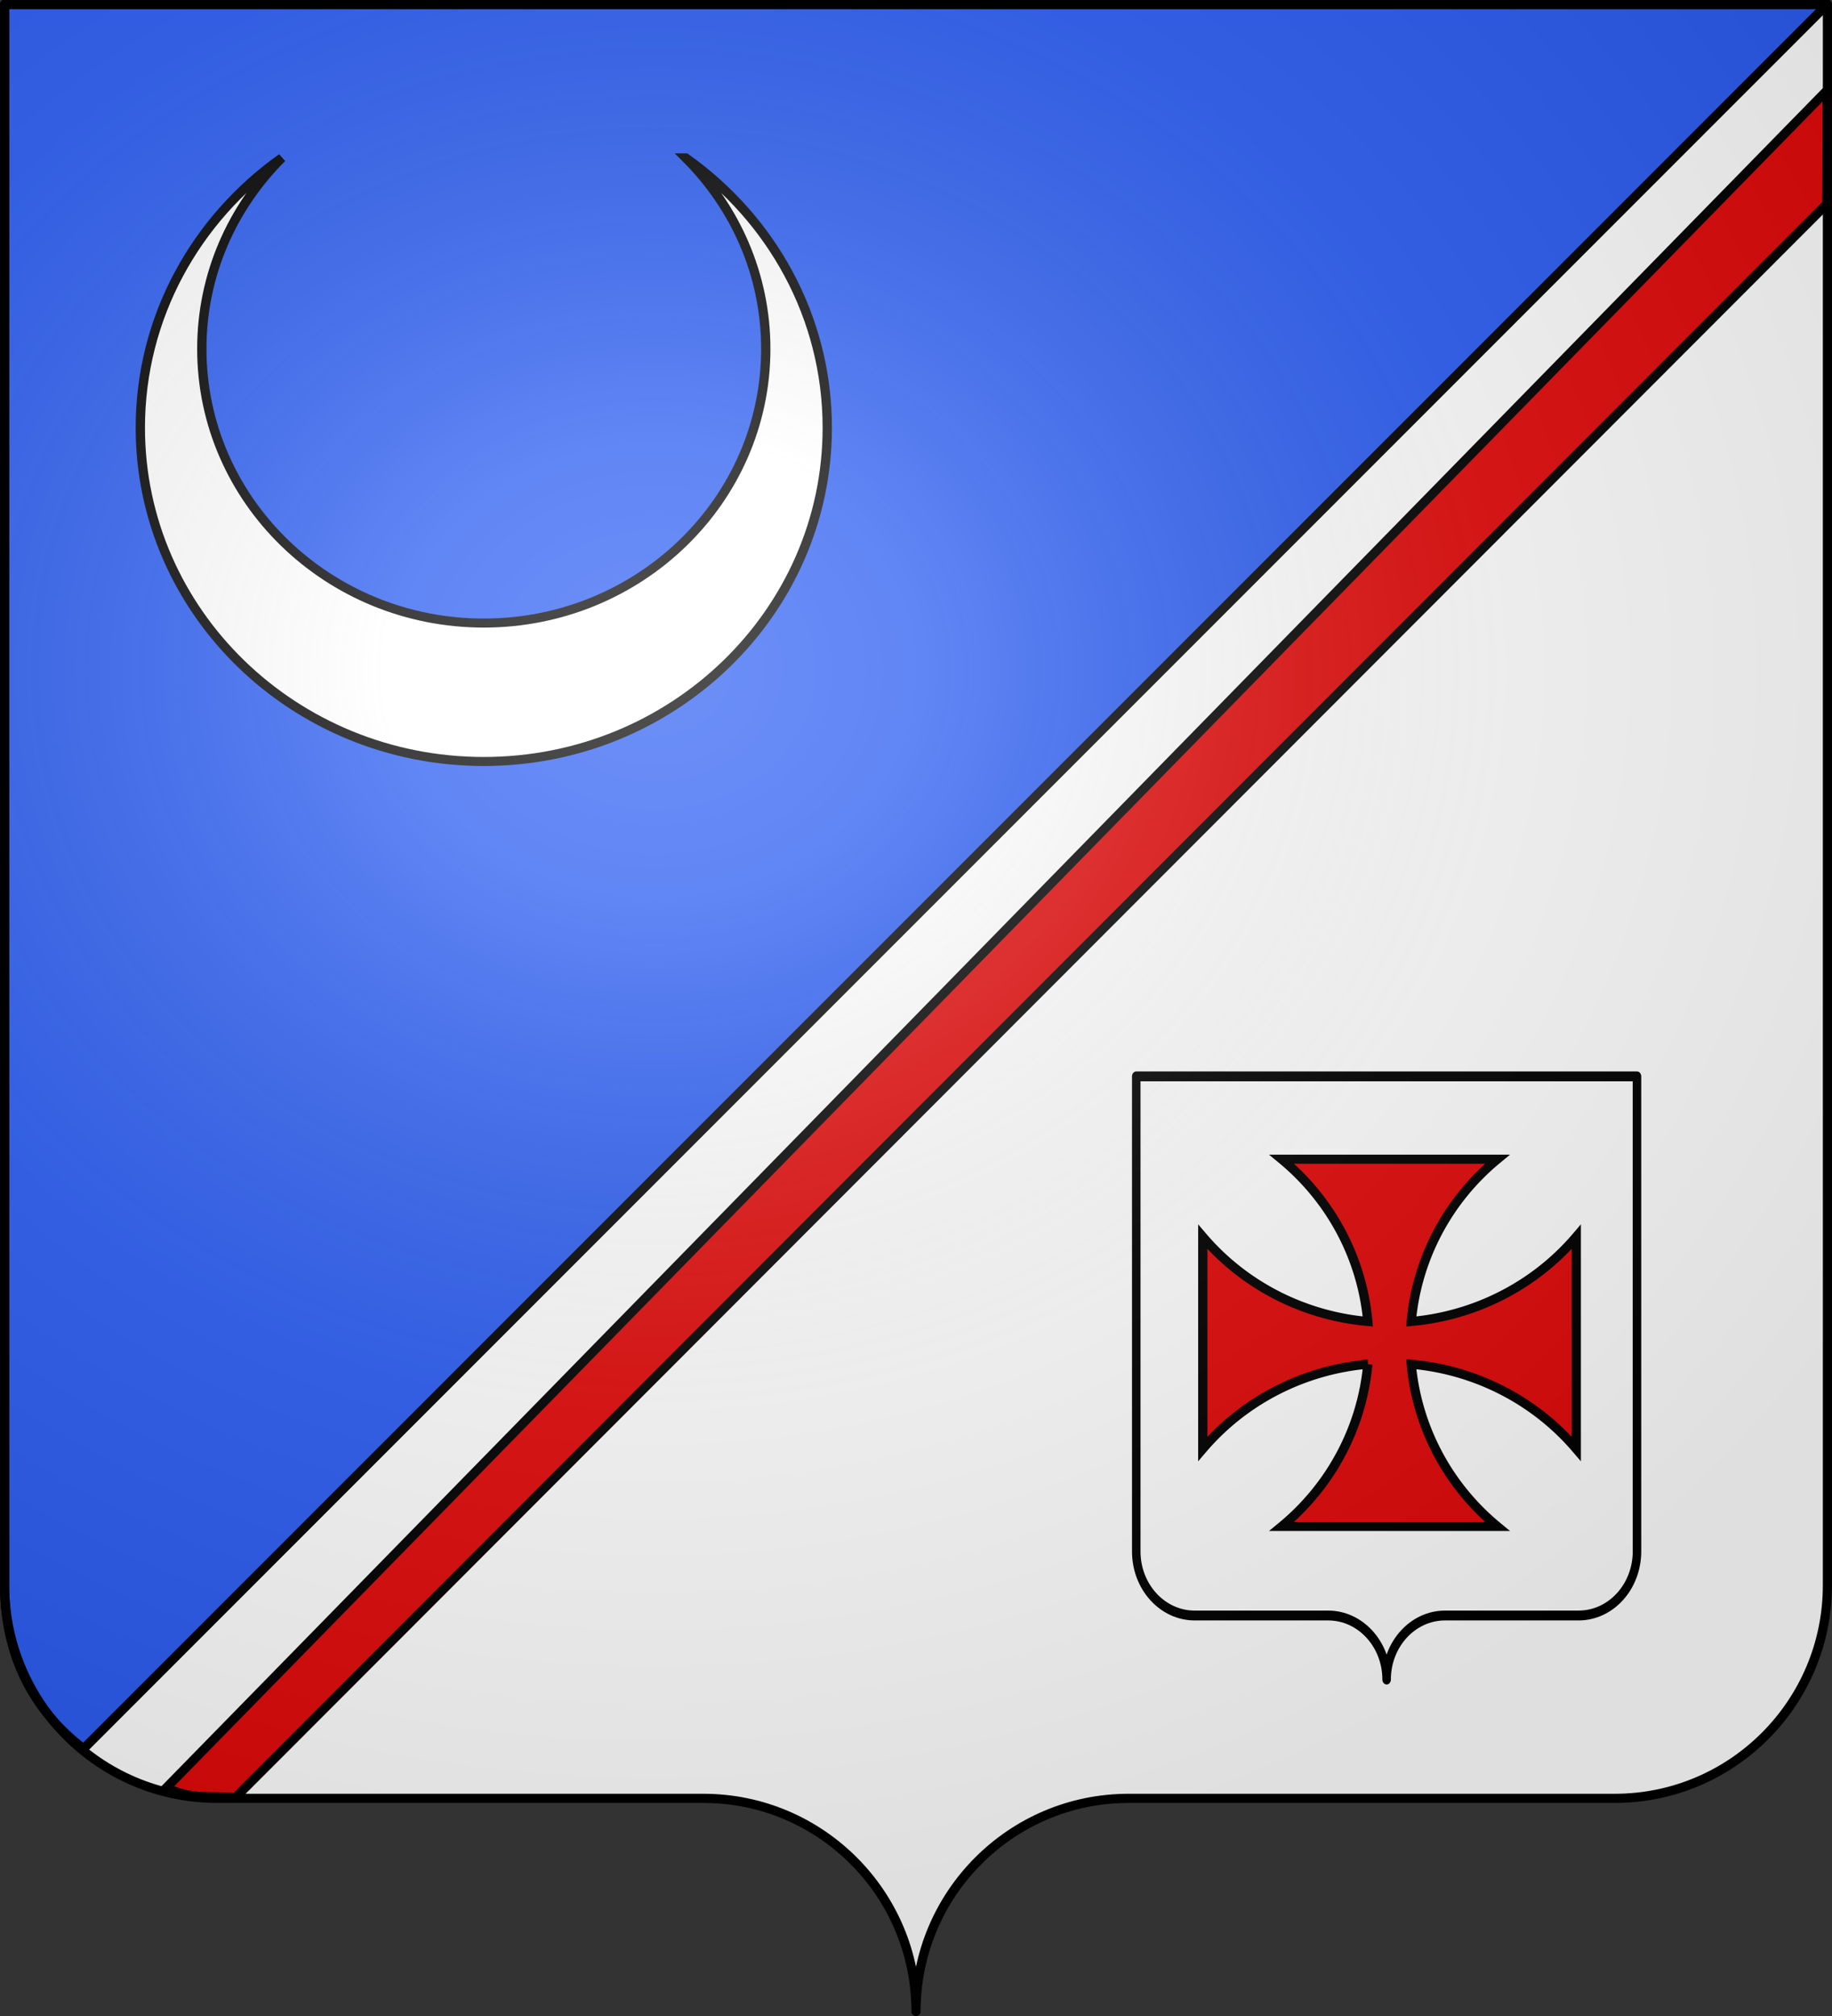 <svg xmlns="http://www.w3.org/2000/svg" xmlns:xlink="http://www.w3.org/1999/xlink" id="svg2" width="600" height="660" version="1.0"><rect width="100%" height="100%" fill="#333333" stroke="none"/><defs id="defs6"><g id="s-1-3"><g id="c-1-0"><path id="t-8-4" d="M0 0v1h.5L0 0z" transform="rotate(18 3.157 -.5)"/><use xlink:href="#t-8-4" id="use2144-5-8" width="810" height="540" x="0" y="0" transform="scale(-1 1)"/></g><g id="a-2-5"><use xlink:href="#c-1-0" id="use2147-0-5" width="810" height="540" x="0" y="0" transform="rotate(72)"/><use xlink:href="#c-1-0" id="use2149-1-5" width="810" height="540" x="0" y="0" transform="rotate(144)"/></g><use xlink:href="#a-2-5" id="use2151-1-4" width="810" height="540" x="0" y="0" transform="scale(-1 1)"/></g><g id="s-0-6"><g id="c-8-4"><path id="t-40-0" d="M0 0v1h.5L0 0z" transform="rotate(18 3.157 -.5)"/><use xlink:href="#t-40-0" id="use2144-4-7" width="810" height="540" x="0" y="0" transform="scale(-1 1)"/></g><g id="a-6-0"><use xlink:href="#c-8-4" id="use2147-46-2" width="810" height="540" x="0" y="0" transform="rotate(72)"/><use xlink:href="#c-8-4" id="use2149-4-1" width="810" height="540" x="0" y="0" transform="rotate(144)"/></g><use xlink:href="#a-6-0" id="use2151-3-3" width="810" height="540" x="0" y="0" transform="scale(-1 1)"/></g><g id="s-1-3-3"><g id="c-1-0-9"><path id="t-8-4-6" d="M0 0v1h.5L0 0z" transform="rotate(18 3.157 -.5)"/><use xlink:href="#t-8-4-6" id="use2144-5-8-6" width="810" height="540" x="0" y="0" transform="scale(-1 1)"/></g><g id="a-2-5-4"><use xlink:href="#c-1-0-9" id="use2147-0-5-9" width="810" height="540" x="0" y="0" transform="rotate(72)"/><use xlink:href="#c-1-0-9" id="use2149-1-5-4" width="810" height="540" x="0" y="0" transform="rotate(144)"/></g><use xlink:href="#a-2-5-4" id="use2151-1-4-1" width="810" height="540" x="0" y="0" transform="scale(-1 1)"/></g><g id="s"><g id="c"><path id="t" d="M0 0v1h.5L0 0z" transform="rotate(18 3.157 -.5)"/><use xlink:href="#t" id="use2144" width="810" height="540" x="0" y="0" transform="scale(-1 1)"/></g><g id="a"><use xlink:href="#c" id="use2147" width="810" height="540" x="0" y="0" transform="rotate(72)"/><use xlink:href="#c" id="use2149" width="810" height="540" x="0" y="0" transform="rotate(144)"/></g><use xlink:href="#a" id="use2151" width="810" height="540" x="0" y="0" transform="scale(-1 1)"/></g><g id="s-1"><g id="c-1"><path id="t-8" d="M0 0v1h.5L0 0z" transform="rotate(18 3.157 -.5)"/><use xlink:href="#t-8" id="use2144-5" width="810" height="540" x="0" y="0" transform="scale(-1 1)"/></g><g id="a-2"><use xlink:href="#c-1" id="use2147-0" width="810" height="540" x="0" y="0" transform="rotate(72)"/><use xlink:href="#c-1" id="use2149-1" width="810" height="540" x="0" y="0" transform="rotate(144)"/></g><use xlink:href="#a-2" id="use2151-1" width="810" height="540" x="0" y="0" transform="scale(-1 1)"/></g><g id="s-4"><g id="c-7"><path id="t-4" d="M0 0v1h.5L0 0z" transform="rotate(18 3.157 -.5)"/><use xlink:href="#t-4" id="use2144-1" width="810" height="540" x="0" y="0" transform="scale(-1 1)"/></g><g id="a-8"><use xlink:href="#c-7" id="use2147-08" width="810" height="540" x="0" y="0" transform="rotate(72)"/><use xlink:href="#c-7" id="use2149-8" width="810" height="540" x="0" y="0" transform="rotate(144)"/></g><use xlink:href="#a-8" id="use2151-17" width="810" height="540" x="0" y="0" transform="scale(-1 1)"/></g><g id="s-5"><g id="c-11"><path id="t-6" d="M0 0v1h.5L0 0z" transform="rotate(18 3.157 -.5)"/><use xlink:href="#t-6" id="use2144-19" width="810" height="540" x="0" y="0" transform="scale(-1 1)"/></g><g id="a-3"><use xlink:href="#c-11" id="use2147-4" width="810" height="540" x="0" y="0" transform="rotate(72)"/><use xlink:href="#c-11" id="use2149-7" width="810" height="540" x="0" y="0" transform="rotate(144)"/></g><use xlink:href="#a-3" id="use2151-9" width="810" height="540" x="0" y="0" transform="scale(-1 1)"/></g><g id="s-5-4"><g id="c-11-0"><path id="t-6-6" d="M0 0v1h.5L0 0z" transform="rotate(18 3.157 -.5)"/><use xlink:href="#t-6-6" id="use2144-19-5" width="810" height="540" x="0" y="0" transform="scale(-1 1)"/></g><g id="a-3-3"><use xlink:href="#c-11-0" id="use2147-4-8" width="810" height="540" x="0" y="0" transform="rotate(72)"/><use xlink:href="#c-11-0" id="use2149-7-5" width="810" height="540" x="0" y="0" transform="rotate(144)"/></g><use xlink:href="#a-3-3" id="use2151-9-1" width="810" height="540" x="0" y="0" transform="scale(-1 1)"/></g><g id="s-4-6"><g id="c-7-7"><path id="t-4-1" d="M0 0v1h.5L0 0z" transform="rotate(18 3.157 -.5)"/><use xlink:href="#t-4-1" id="use2144-1-8" width="810" height="540" x="0" y="0" transform="scale(-1 1)"/></g><g id="a-8-4"><use xlink:href="#c-7-7" id="use2147-08-9" width="810" height="540" x="0" y="0" transform="rotate(72)"/><use xlink:href="#c-7-7" id="use2149-8-7" width="810" height="540" x="0" y="0" transform="rotate(144)"/></g><use xlink:href="#a-8-4" id="use2151-17-3" width="810" height="540" x="0" y="0" transform="scale(-1 1)"/></g><g id="s-4-6-6"><g id="c-7-7-2"><path id="t-4-1-0" d="M0 0v1h.5L0 0z" transform="rotate(18 3.157 -.5)"/><use xlink:href="#t-4-1-0" id="use2144-1-8-5" width="810" height="540" x="0" y="0" transform="scale(-1 1)"/></g><g id="a-8-4-4"><use xlink:href="#c-7-7-2" id="use2147-08-9-2" width="810" height="540" x="0" y="0" transform="rotate(72)"/><use xlink:href="#c-7-7-2" id="use2149-8-7-5" width="810" height="540" x="0" y="0" transform="rotate(144)"/></g><use xlink:href="#a-8-4-4" id="use2151-17-3-5" width="810" height="540" x="0" y="0" transform="scale(-1 1)"/></g><g id="s-0"><g id="c-8"><path id="t-40" d="M0 0v1h.5L0 0z" transform="rotate(18 3.157 -.5)"/><use xlink:href="#t-40" id="use2144-4" width="810" height="540" x="0" y="0" transform="scale(-1 1)"/></g><g id="a-6"><use xlink:href="#c-8" id="use2147-46" width="810" height="540" x="0" y="0" transform="rotate(72)"/><use xlink:href="#c-8" id="use2149-4" width="810" height="540" x="0" y="0" transform="rotate(144)"/></g><use xlink:href="#a-6" id="use2151-3" width="810" height="540" x="0" y="0" transform="scale(-1 1)"/></g><g id="s-18"><g id="c-82"><path id="t-5" d="M0 0v1h.5L0 0z" transform="rotate(18 3.157 -.5)"/><use xlink:href="#t-5" id="use2144-7" width="810" height="540" x="0" y="0" transform="scale(-1 1)"/></g><g id="a-5"><use xlink:href="#c-82" id="use2147-7" width="810" height="540" x="0" y="0" transform="rotate(72)"/><use xlink:href="#c-82" id="use2149-17" width="810" height="540" x="0" y="0" transform="rotate(144)"/></g><use xlink:href="#a-5" id="use2151-5" width="810" height="540" x="0" y="0" transform="scale(-1 1)"/></g><g id="s-1-0"><g id="c-1-1"><path id="t-8-9" d="M0 0v1h.5L0 0z" transform="rotate(18 3.157 -.5)"/><use xlink:href="#t-8-9" id="use2144-5-88" width="810" height="540" x="0" y="0" transform="scale(-1 1)"/></g><g id="a-2-3"><use xlink:href="#c-1-1" id="use2147-0-7" width="810" height="540" x="0" y="0" transform="rotate(72)"/><use xlink:href="#c-1-1" id="use2149-1-8" width="810" height="540" x="0" y="0" transform="rotate(144)"/></g><use xlink:href="#a-2-3" id="use2151-1-8" width="810" height="540" x="0" y="0" transform="scale(-1 1)"/></g><g id="s-4-9"><g id="c-7-4"><path id="t-4-0" d="M0 0v1h.5L0 0z" transform="rotate(18 3.157 -.5)"/><use xlink:href="#t-4-0" id="use2144-1-6" width="810" height="540" x="0" y="0" transform="scale(-1 1)"/></g><g id="a-8-9"><use xlink:href="#c-7-4" id="use2147-08-3" width="810" height="540" x="0" y="0" transform="rotate(72)"/><use xlink:href="#c-7-4" id="use2149-8-4" width="810" height="540" x="0" y="0" transform="rotate(144)"/></g><use xlink:href="#a-8-9" id="use2151-17-7" width="810" height="540" x="0" y="0" transform="scale(-1 1)"/></g><g id="s-5-0"><g id="c-11-8"><path id="t-6-7" d="M0 0v1h.5L0 0z" transform="rotate(18 3.157 -.5)"/><use xlink:href="#t-6-7" id="use2144-19-2" width="810" height="540" x="0" y="0" transform="scale(-1 1)"/></g><g id="a-3-1"><use xlink:href="#c-11-8" id="use2147-4-83" width="810" height="540" x="0" y="0" transform="rotate(72)"/><use xlink:href="#c-11-8" id="use2149-7-3" width="810" height="540" x="0" y="0" transform="rotate(144)"/></g><use xlink:href="#a-3-1" id="use2151-9-2" width="810" height="540" x="0" y="0" transform="scale(-1 1)"/></g><g id="s-5-4-4"><g id="c-11-0-4"><path id="t-6-6-8" d="M0 0v1h.5L0 0z" transform="rotate(18 3.157 -.5)"/><use xlink:href="#t-6-6-8" id="use2144-19-5-6" width="810" height="540" x="0" y="0" transform="scale(-1 1)"/></g><g id="a-3-3-7"><use xlink:href="#c-11-0-4" id="use2147-4-8-3" width="810" height="540" x="0" y="0" transform="rotate(72)"/><use xlink:href="#c-11-0-4" id="use2149-7-5-6" width="810" height="540" x="0" y="0" transform="rotate(144)"/></g><use xlink:href="#a-3-3-7" id="use2151-9-1-7" width="810" height="540" x="0" y="0" transform="scale(-1 1)"/></g><radialGradient xlink:href="#linearGradient2893" id="radialGradient11919" cx="285.186" cy="200.448" r="300" fx="285.186" fy="200.448" gradientTransform="matrix(1.551 0 0 1.35 -227.894 -51.264)" gradientUnits="userSpaceOnUse"/><linearGradient id="linearGradient2893"><stop id="stop2895" offset="0" style="stop-color:white;stop-opacity:.314"/><stop id="stop2897" offset=".19" style="stop-color:white;stop-opacity:.251"/><stop id="stop2901" offset=".6" style="stop-color:#6b6b6b;stop-opacity:.125"/><stop id="stop2899" offset="1" style="stop-color:black;stop-opacity:.125"/></linearGradient><style id="style33" type="text/css">.Rand2,.Rand4,.Rand6{stroke:#202020;stroke-width:30}.Rand4,.Rand6{stroke-width:60}.Rand6{stroke-width:90}.Schwarz{fill:#000}.Blau{fill:#00f}.Gold{fill:#ffef00}.Silber{fill:#fff}</style></defs><g id="layer1"><path id="path2014" d="M300 658.5c0-38.505 31.203-69.754 69.65-69.754h159.2c38.447 0 69.65-31.25 69.65-69.754V1.5H1.5v517.492c0 38.504 31.203 69.754 69.65 69.754h159.2c38.447 0 69.65 31.25 69.65 69.753z" style="fill:#fff;fill-opacity:1;fill-rule:nonzero;stroke:none;stroke-width:5;stroke-linecap:round;stroke-linejoin:round;stroke-miterlimit:4;stroke-dashoffset:0;stroke-opacity:1"/><path id="path2659" d="M598.5 1.368H1.5V518.86c0 22.683 9.11 40.898 25.868 53.64L598.5 1.368Z" style="fill:#2b5df2;fill-opacity:1;fill-rule:nonzero;stroke:#000;stroke-width:3;stroke-linecap:round;stroke-linejoin:round;stroke-miterlimit:4;stroke-dasharray:none;stroke-dashoffset:0;stroke-opacity:1"/><g id="g16807" style="fill:#fff;stroke:#000;stroke-opacity:1;stroke-width:1.894;stroke-miterlimit:4;stroke-dasharray:none" transform="matrix(1.607 0 0 1.561 -167.955 -245.736)"><g id="layer4-4" style="display:inline;fill:#fff;stroke:#000;stroke-opacity:1;stroke-width:1.894;stroke-miterlimit:4;stroke-dasharray:none"><g id="g2460" style="fill:#fff;stroke:#000;stroke-opacity:1;stroke-width:1.894;stroke-miterlimit:4;stroke-dasharray:none" transform="translate(3.352)"><path id="path4372" d="M240.917 190.532c17.471 12.732 28.844 33.337 28.844 56.593 0 38.64-31.36 70-70 70s-70-31.36-70-70c0-23.256 11.373-43.861 28.844-56.593-10.085 10.358-16.313 24.475-16.313 40.062 0 31.73 25.739 57.5 57.47 57.5 31.73 0 57.468-25.77 57.468-57.5 0-15.587-6.228-29.704-16.313-40.062z" style="display:inline;fill:#fff;fill-opacity:1;stroke:#000;stroke-width:1.894;stroke-linejoin:miter;stroke-miterlimit:4;stroke-dasharray:none;stroke-dashoffset:0;stroke-opacity:1"/></g></g></g><g id="g21285" transform="translate(8.792 287.9)"><g id="layer1-30" style="fill:#4d4d4d" transform="matrix(.374 0 0 .433 294.474 23.25)"><path id="path2014-2" d="M403.388 551.278c0-26.727 22.918-48.42 51.156-48.42H571.47c28.238 0 51.156-21.692 51.156-48.42V95.219H184.15v359.22c0 26.728 22.918 48.42 51.156 48.42h116.927c28.238 0 51.156 21.693 51.156 48.42z" style="fill:#fff;fill-opacity:1;fill-rule:nonzero;stroke:#000;stroke-width:7.45;stroke-linecap:round;stroke-linejoin:round;stroke-miterlimit:4;stroke-dashoffset:0;stroke-opacity:1;stroke-dasharray:none"/><g id="g22380" style="fill:#e20909;fill-opacity:1;stroke:#000;stroke-opacity:1;stroke-width:8.146;stroke-miterlimit:4;stroke-dasharray:none" transform="matrix(.993 0 0 .843 108.036 -18.908)"><g id="layer4-92" style="fill:#e20909;fill-opacity:1;stroke:#000;stroke-opacity:1;stroke-width:8.146;stroke-miterlimit:4;stroke-dasharray:none"><path id="path5641" d="M204.903 209.685a214.997 214.997 0 0 1 75.94 145.533 214.999 214.999 0 0 1-145.533-75.94v190.194c36.718-43.759 89.15-70.88 145.533-75.921a214.976 214.976 0 0 1-75.94 145.514h190.194a214.976 214.976 0 0 1-75.94-145.514c56.382 5.041 108.815 32.162 145.533 75.921V279.278a215 215 0 0 1-145.533 75.94 214.997 214.997 0 0 1 75.94-145.533H204.903z" style="fill:#e20909;stroke:#000;stroke-width:8.146;fill-opacity:1;stroke-opacity:1;stroke-miterlimit:4;stroke-dasharray:none"/></g></g><g id="g22606" style="display:inline;fill:#e20909;fill-opacity:1" transform="matrix(-2.671 0 0 2.309 719.872 -480.002)"><g id="g3446-5" style="fill:#e20909;fill-opacity:1" transform="translate(218.664 -7.672)"><path id="path2654" d="m-244.497-28.852 521.75 521.778c7.522-.64 15.045.829 22.567-3.265L-244.646-66.145Z" style="display:inline;fill:#e20909;fill-opacity:1;fill-rule:evenodd;stroke:#000;stroke-width:3;stroke-linecap:butt;stroke-linejoin:miter;stroke-miterlimit:4;stroke-dasharray:none;stroke-opacity:1"/></g></g></g></g></g><g id="layer3"><path id="path2875" d="M1.5 1.5V518.99c0 38.505 31.203 69.755 69.65 69.755h159.2c38.447 0 69.65 31.25 69.65 69.754 0-38.504 31.203-69.754 69.65-69.754h159.2c38.447 0 69.65-31.25 69.65-69.755V1.5H1.5z" style="fill:url(#radialGradient11919);fill-opacity:1;fill-rule:evenodd;stroke:none;stroke-width:3;stroke-linecap:butt;stroke-linejoin:miter;stroke-miterlimit:4;stroke-dasharray:none;stroke-opacity:1"/></g><g id="layer4"><path id="path1572" d="M300 658.5c0-38.504 31.203-69.754 69.65-69.754h159.2c38.447 0 69.65-31.25 69.65-69.753V1.5H1.5v517.493c0 38.504 31.203 69.753 69.65 69.753h159.2c38.447 0 69.65 31.25 69.65 69.754z" style="fill:none;fill-opacity:1;fill-rule:nonzero;stroke:#000;stroke-width:3;stroke-linecap:round;stroke-linejoin:round;stroke-miterlimit:4;stroke-dasharray:none;stroke-dashoffset:0;stroke-opacity:1"/></g></svg>